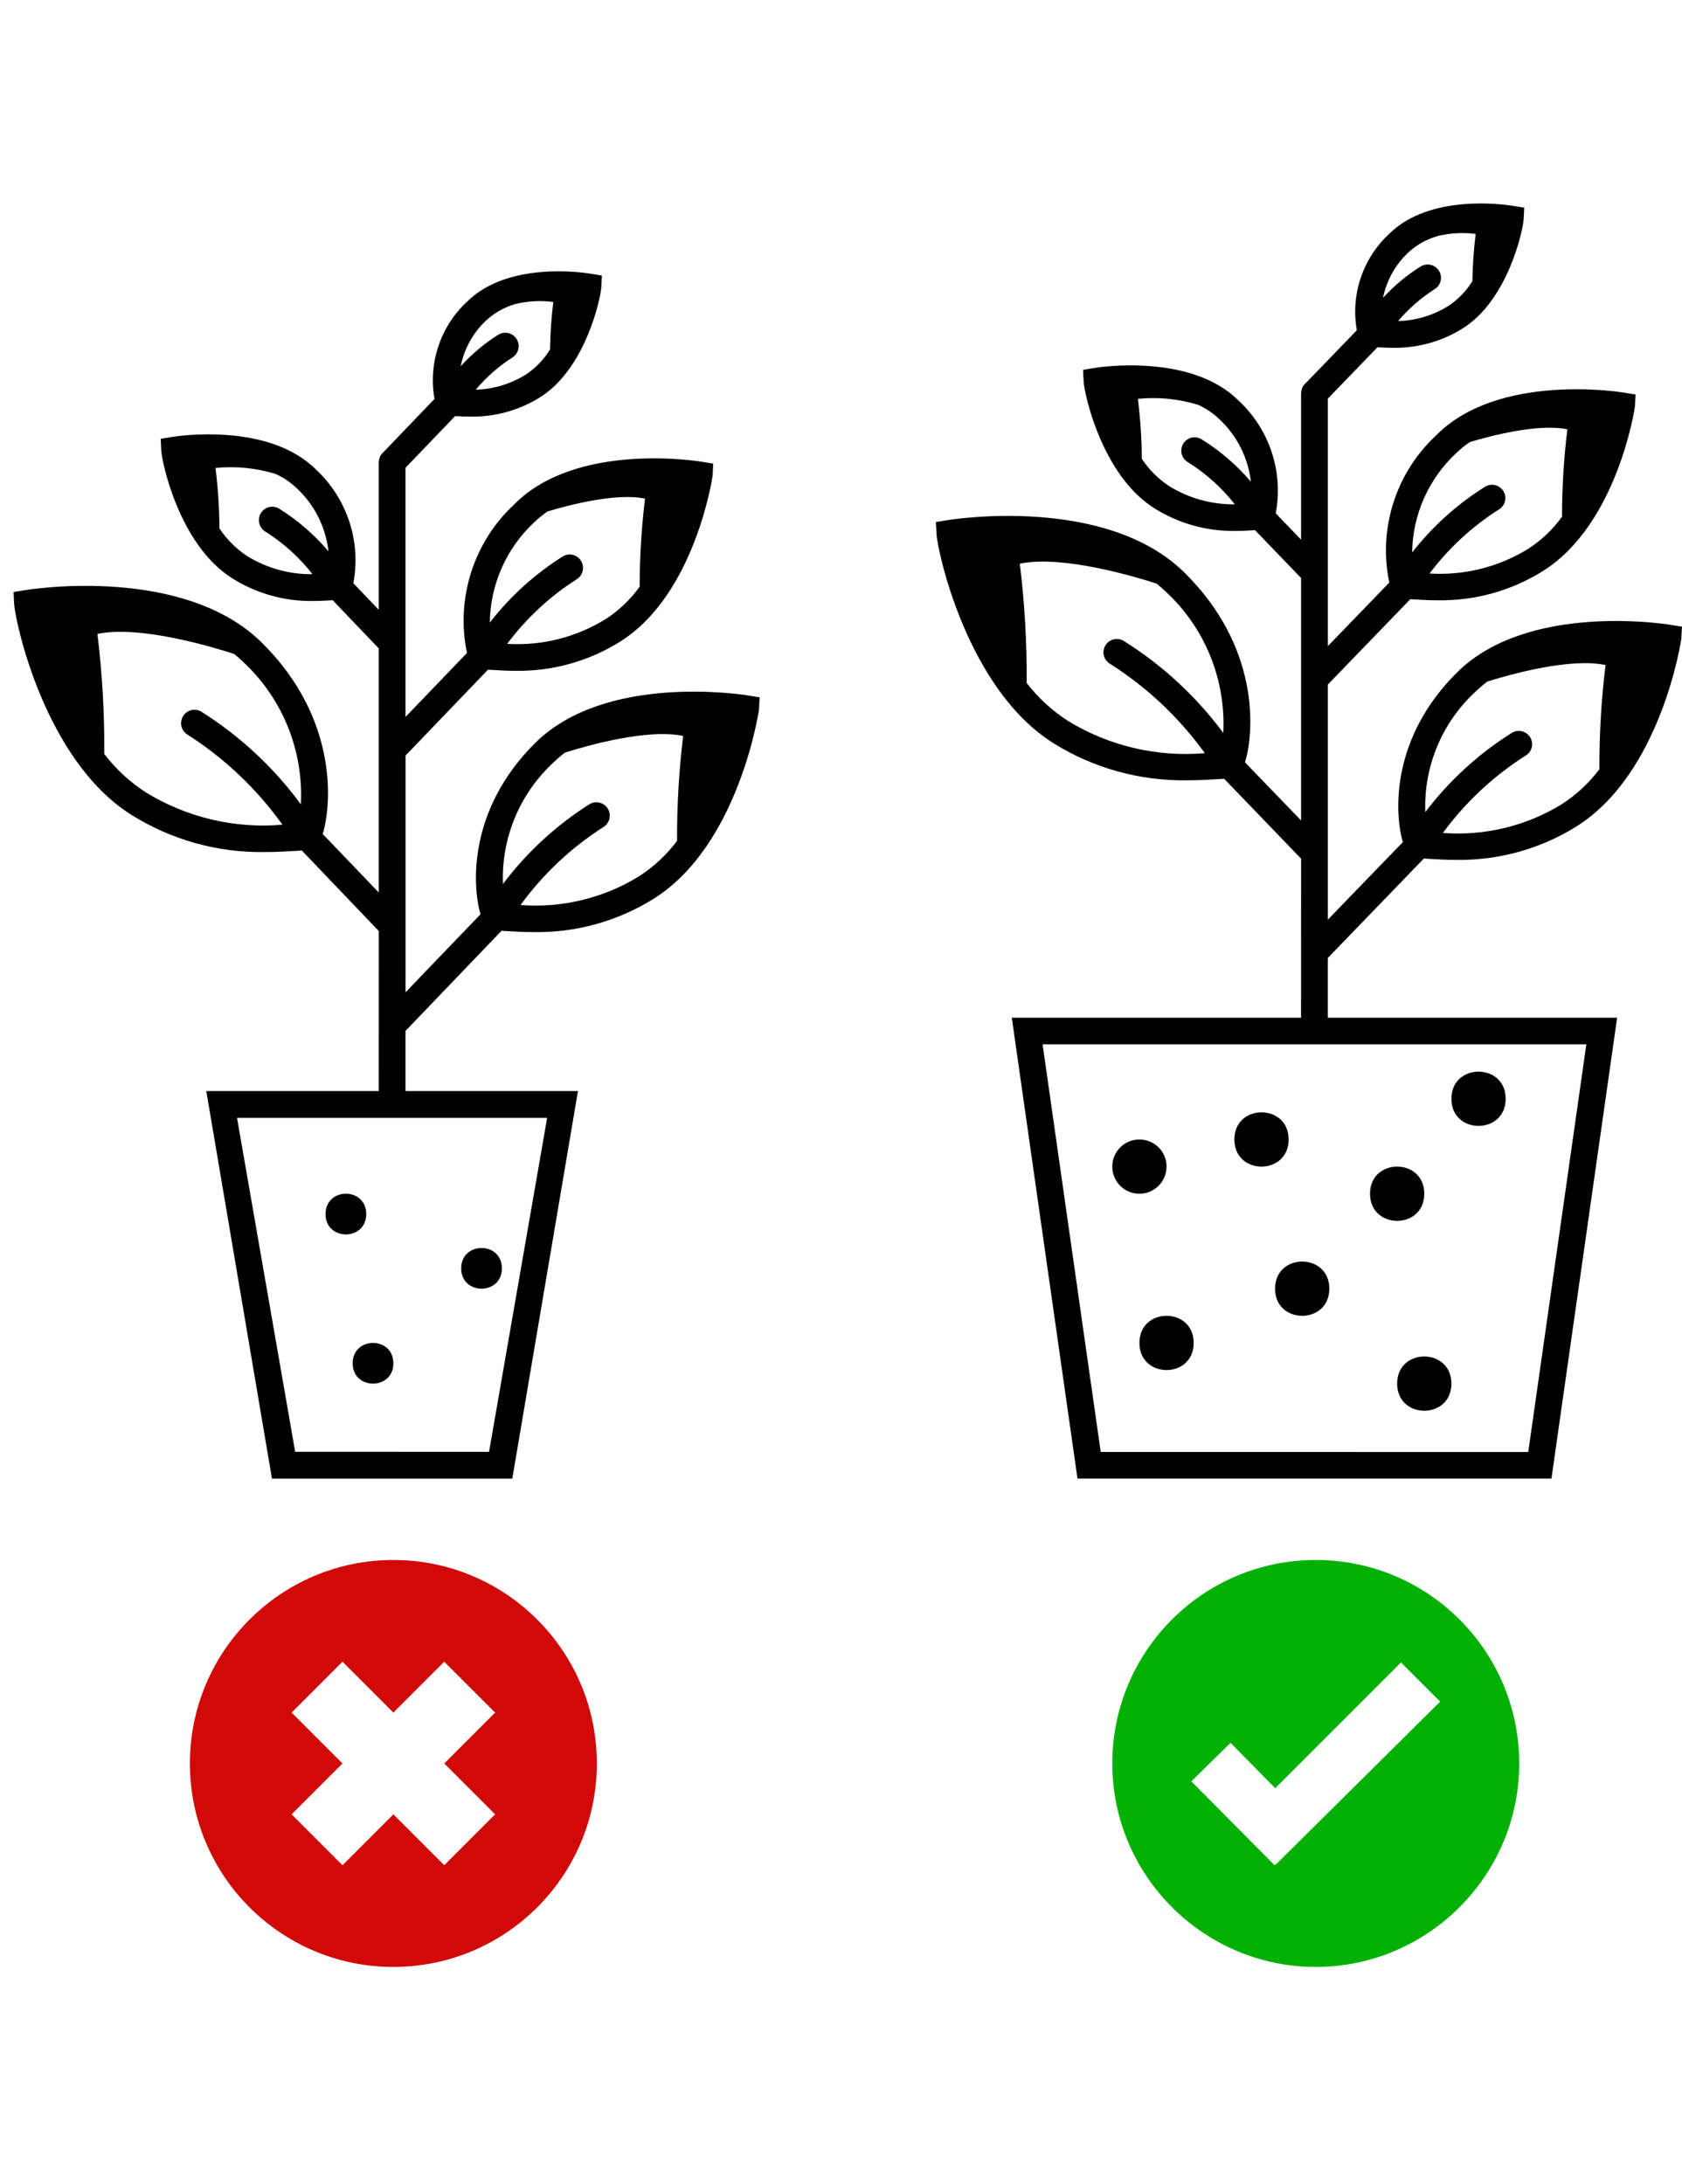 <?xml version="1.0" encoding="UTF-8"?>
<svg viewBox="0 0 124 161" xmlns="http://www.w3.org/2000/svg">
<path d="m29 100.5c0 1.999-3 1.999-3 0 0-2.001 3-2.001 3 0"/>
<path d="m27 89.5c0 2-3 2-3 0s3-2 3 0"/>
<path d="m34 93.5c0-2 3-2 3 0s-3 2-3 0z"/>
<path d="m36.973 68.615c0.124 0.008 0.253 0.017 0.39 0.025l0.038 0.002c0.548 0.033 1.21 0.072 1.964 0.072 3.105 0.046 6.16-0.802 8.797-2.442 6.318-3.937 7.789-13.888 7.793-13.984l0.046-0.88-0.871-0.141c-0.427-0.071-10.484-1.645-15.677 3.506-4.954 4.913-4.643 10.516-4.029 12.626l-3.233 3.364-0.808 0.839-1.488 1.553v-17.453l6.077-6.33c0.04 0.002 0.076 0.004 0.112 0.005l0.052 0.003c0.034 0.002 0.07 0.003 0.109 0.005l0.078 0.005c0.473 0.028 1.035 0.062 1.675 0.062 2.724 0.042 5.397-0.702 7.706-2.143 5.542-3.456 6.827-12.169 6.832-12.252l0.041-0.88-0.871-0.141c-0.373-0.062-9.174-1.441-13.733 3.082h0.008c-3.047 2.783-4.398 6.974-3.557 11.019l-4.531 4.718v-18.37l3.66-3.813h0.008c0.319 0.021 0.709 0.042 1.148 0.042 1.799 0.025 3.569-0.469 5.095-1.421 3.412-2.127 4.489-7.418 4.523-8.099l0.046-0.881-0.871-0.141c-0.614-0.1-6.081-0.893-9.066 2.064-1.965 1.823-2.873 4.527-2.404 7.173l-3.814 3.975-0.008 0.004-0.008 0.008c-0.1 0.096-0.17 0.208-0.216 0.337-0.002 0.006-0.003 0.013-0.004 0.021-0.001 0.007-0.002 0.015-0.004 0.021-0.033 0.1-0.054 0.208-0.058 0.311v10.866l-1.87-1.956c0.585-3.09-0.468-6.268-2.777-8.402-3.519-3.489-10.268-2.438-10.554-2.388l-0.871 0.141 0.042 0.88c0.037 0.789 1.298 6.953 5.26 9.424 1.783 1.113 3.839 1.686 5.932 1.653 0.46 0 0.87-0.023 1.219-0.043l0.12-0.007c0.041-0.004 0.07-0.004 0.108-0.004l3.391 3.547v17.993l-4.129-4.307c0.688-2.284 1.094-8.569-4.469-14.088-5.77-5.723-16.98-3.971-17.452-3.892l-0.871 0.141 0.046 0.881c0.062 1.246 2.239 11.555 8.672 15.563 2.935 1.832 6.33 2.775 9.787 2.725 0.857 0 1.607-0.045 2.226-0.082h1e-4 2e-4 1e-4l0.012-8e-4c0.154-0.011 0.299-0.018 0.436-0.025l0.074-0.004 0.004 0.004 5.667 5.927-0.004 11.8h-12.712l4.842 28.57h17.717l4.842-28.57h-12.716v-4.432l7.08-7.383zm4.684-13.137c1.604-0.507 6.065-1.782 8.705-1.225-0.307 2.567-0.46 5.15-0.448 7.734-0.771 1.03-1.716 1.915-2.794 2.608-2.62 1.616-5.679 2.355-8.743 2.122 1.654-2.276 3.718-4.216 6.081-5.732 0.473-0.27 0.634-0.872 0.365-1.346-0.269-0.469-0.866-0.635-1.339-0.37-2.475 1.562-4.643 3.559-6.405 5.898-0.129-3.406 1.248-6.695 3.76-8.992 0.257-0.249 0.531-0.482 0.817-0.698zm5.895-18.719c-2.11-0.445-5.555 0.453-7.18 0.943-0.361 0.241-0.696 0.515-1.007 0.818-2.044 1.911-3.221 4.577-3.254 7.377 1.501-1.936 3.329-3.589 5.401-4.893 0.468-0.266 1.069-0.104 1.339 0.37 0.269 0.473 0.108 1.076-0.365 1.346-1.969 1.263-3.694 2.87-5.095 4.743 2.554 0.158 5.095-0.482 7.271-1.832 0.974-0.631 1.82-1.441 2.496-2.384 0-2.168 0.133-4.336 0.394-6.488zm-9.539-14.35c0.908-0.22 1.849-0.27 2.777-0.149-0.141 1.163-0.224 2.334-0.24 3.506-0.456 0.739-1.065 1.371-1.787 1.848-1.111 0.694-2.384 1.076-3.689 1.113 0.767-0.914 1.666-1.707 2.67-2.355 0.468-0.27 0.63-0.872 0.361-1.346-0.269-0.473-0.866-0.635-1.339-0.37-1.036 0.648-1.977 1.437-2.802 2.342 0.257-1.288 0.908-2.463 1.861-3.36 0.622-0.582 1.372-1.001 2.189-1.23zm-22.124 12.087c0.182 1.479 0.278 2.966 0.29 4.457 0.531 0.802 1.214 1.491 2.015 2.023 1.455 0.905 3.134 1.375 4.842 1.35-0.962-1.23-2.131-2.289-3.453-3.123-0.473-0.274-0.634-0.876-0.365-1.354 0.129-0.224 0.344-0.39 0.593-0.461 0.253-0.067 0.522-0.033 0.746 0.096 1.376 0.856 2.611 1.923 3.66 3.161-0.199-1.778-1.028-3.427-2.33-4.644-0.46-0.44-0.991-0.802-1.571-1.063-1.43-0.44-2.935-0.59-4.427-0.44zm-8.2 21.091c0.021-2.957-0.149-5.914-0.506-8.855 3.175-0.669 8.685 1.022 10.086 1.479 0.228 0.187 0.452 0.382 0.663 0.59 2.902 2.696 4.452 6.537 4.249 10.492-2.002-2.72-4.494-5.038-7.35-6.837-0.228-0.133-0.497-0.166-0.754-0.1-0.253 0.071-0.468 0.237-0.597 0.465-0.129 0.228-0.166 0.502-0.095 0.756 0.07 0.253 0.24 0.469 0.469 0.598 2.724 1.744 5.086 3.991 6.968 6.621-3.524 0.307-7.051-0.532-10.065-2.38-1.177-0.76-2.213-1.715-3.067-2.829zm14.072 51.436 14.293 4e-3 4.282-24.62h-11.414l-0.017 0.004-0.017-0.004h-11.414l4.286 24.616z" clip-rule="evenodd" fill-rule="evenodd"/>
<path d="m86 85.998c0-0.808-0.488-1.538-1.236-1.844-0.748-0.311-1.607-0.139-2.179 0.432-0.572 0.571-0.743 1.431-0.432 2.179 0.307 0.748 1.036 1.236 1.844 1.236 1.106 0 2.002-0.897 2.002-2.002z"/>
<path d="m98 95.002c0 2.664-4 2.664-4 0 0-2.669 4-2.669 4 0"/>
<path d="m95 84c0 2.667-4 2.667-4 0s4-2.667 4 0"/>
<path d="m88 98.998c0 2.669-4 2.669-4 0 0-2.664 4-2.664 4 0"/>
<path d="m107 102c0 2.664-4 2.664-4 0 0-2.669 4-2.669 4 0"/>
<path d="m105 88c0 2.667-4 2.667-4 0s4-2.667 4 0"/>
<path d="m111 81c0 2.667-4 2.667-4 0s4-2.667 4 0"/>
<path d="m104.97 63.29c0.124 0.008 0.252 0.017 0.389 0.025l0.039 0.002c0.548 0.033 1.21 0.072 1.963 0.072 3.105 0.045 6.161-0.796 8.797-2.426 6.318-3.911 7.789-13.796 7.793-13.891l0.046-0.875-0.871-0.14c-0.427-0.07-10.483-1.634-15.677 3.482-4.954 4.881-4.643 10.446-4.029 12.542l-3.234 3.342-0.808 0.833-1.488 1.543v-17.336l6.077-6.287c0.04 0.002 0.076 0.003 0.112 0.005 0.051 0.002 0.101 0.005 0.162 0.007l0.078 0.005c0.473 0.028 1.035 0.061 1.675 0.061h4e-3c2.72 0.041 5.393-0.697 7.702-2.129 5.543-3.433 6.828-12.088 6.832-12.17l0.041-0.875-0.87-0.14c-0.373-0.062-9.174-1.432-13.733 3.061h8e-3c-3.047 2.764-4.398 6.927-3.557 10.945l-4.531 4.687v-18.247l3.661-3.787h8e-3c0.319 0.021 0.709 0.041 1.148 0.041h4e-3c1.795 0.025 3.565-0.466 5.091-1.411 3.411-2.112 4.489-7.368 4.522-8.045l0.046-0.875-0.871-0.14c-0.613-0.099-6.081-0.887-9.066 2.05-1.965 1.811-2.872 4.497-2.404 7.125l-3.814 3.948-0.008 0.004-0.008 0.008h-0.004c-0.095 0.095-0.166 0.206-0.211 0.334-0.002 0.006-0.003 0.013-0.004 0.021-0.001 0.007-0.002 0.014-0.004 0.021v-0.004c-0.033 0.103-0.054 0.21-0.058 0.314v10.793l-1.87-1.943c0.585-3.069-0.468-6.226-2.777-8.346-3.519-3.466-10.268-2.422-10.554-2.372l-0.871 0.14 0.042 0.875c0.037 0.784 1.298 6.906 5.26 9.361l0.004 0.004c1.778 1.102 3.834 1.671 5.928 1.638 0.46 0 0.87-0.023 1.218-0.043h1e-4l0.12-0.007c0.041-0.004 0.07-0.004 0.108-0.004l3.391 3.523v17.872l-4.129-4.278-0.004-0.004c0.692-2.265 1.099-8.507-4.465-13.99-5.77-5.685-16.98-3.944-17.452-3.866l-0.871 0.14 0.046 0.875c0.062 1.238 2.239 11.477 8.672 15.459v0.004c2.935 1.815 6.33 2.752 9.787 2.702 0.857 0 1.607-0.045 2.227-0.082l0.012-7e-4c0.154-0.011 0.299-0.018 0.435-0.025l0.074-0.004 0.004 0.004 5.667 5.887-0.004 11.721h-21.324l4.842 33.975h34.942l4.841-33.975h-21.328v-4.402l7.08-7.333zm3.867-12.356c0.257-0.248 0.531-0.479 0.817-0.693 1.604-0.503 6.064-1.77 8.705-1.217l4e-3 0.004c-0.311 2.546-0.464 5.112-0.452 7.678-0.771 1.023-1.716 1.902-2.794 2.591-2.619 1.605-5.679 2.339-8.742 2.108v-0.004c1.654-2.257 3.718-4.183 6.081-5.689 0.473-0.268 0.634-0.866 0.365-1.337-0.27-0.466-0.866-0.631-1.339-0.367-2.475 1.551-4.643 3.536-6.405 5.858-0.128-3.383 1.248-6.651 3.76-8.932v-1e-4zm-0.468-18.35c-0.361 0.239-0.697 0.512-1.008 0.813v2e-4c-2.043 1.898-3.221 4.546-3.254 7.327 1.501-1.923 3.329-3.565 5.402-4.86 0.468-0.264 1.069-0.103 1.339 0.367 0.269 0.47 0.107 1.069-0.365 1.337-1.969 1.254-3.694 2.851-5.095 4.712 2.554 0.157 5.095-0.479 7.271-1.819 0.974-0.627 1.82-1.432 2.496-2.368 0-2.154 0.132-4.307 0.394-6.444-2.11-0.442-5.555 0.45-7.18 0.936zm-4.548-13.969c0.622-0.578 1.372-0.994 2.189-1.221 0.908-0.219 1.849-0.268 2.778-0.148-0.141 1.155-0.224 2.319-0.241 3.482-0.456 0.734-1.065 1.361-1.787 1.836-1.111 0.689-2.383 1.069-3.689 1.106 0.767-0.908 1.666-1.696 2.67-2.339 0.468-0.268 0.63-0.866 0.36-1.337-0.269-0.47-0.866-0.631-1.339-0.367-1.036 0.644-1.977 1.427-2.802 2.327 0.257-1.279 0.908-2.446 1.861-3.338v-1e-4zm-19.644 15.212c0.531 0.796 1.214 1.481 2.015 2.009h1e-4c1.455 0.899 3.134 1.366 4.842 1.341-0.962-1.221-2.131-2.273-3.453-3.102-0.473-0.272-0.634-0.871-0.365-1.345 0.129-0.223 0.344-0.388 0.593-0.458 0.253-0.066 0.522-0.033 0.746 0.095 1.376 0.85 2.611 1.91 3.66 3.14-0.199-1.766-1.028-3.404-2.33-4.612-0.46-0.437-0.991-0.796-1.571-1.056-1.43-0.437-2.935-0.586-4.427-0.437 0.182 1.469 0.278 2.946 0.29 4.427zm-5.422 19.332c-1.177-0.755-2.213-1.704-3.067-2.81 0.021-2.937-0.149-5.875-0.506-8.796 3.175-0.664 8.685 1.015 10.086 1.469 0.228 0.186 0.452 0.38 0.663 0.586h0.004c2.898 2.678 4.448 6.494 4.245 10.421-2.002-2.702-4.494-5.004-7.35-6.791-0.228-0.132-0.497-0.165-0.754-0.099-0.253 0.07-0.468 0.235-0.597 0.462s-0.166 0.499-0.095 0.751c0.07 0.252 0.24 0.466 0.469 0.594 2.724 1.733 5.086 3.965 6.968 6.576-3.524 0.305-7.051-0.528-10.065-2.364zm2.392 53.877 31.518 4e-3 4.282-30.051h-20.026l-0.017 0.004-0.017-0.004h-20.026l4.286 30.047z" clip-rule="evenodd" fill-rule="evenodd"/>
<path d="m82 130c0-8.261 6.69-15 15-15 8.311 0 15 6.741 15 15 0 8.261-6.741 15-15 15-8.261 0-15-6.741-15-15zm11.961 7.5 0.151-0.102 12.059-11.959-2.888-2.887-9.272 9.272-3.294-3.344-2.888 2.838 6.132 6.182z" clip-rule="evenodd" fill="#00B104" fill-rule="evenodd"/>
<path d="m14 130c0-8.285 6.716-15 15-15s15 6.715 15 15c0 8.284-6.716 15-15 15s-15-6.716-15-15zm18.75 7.5 3.75-3.75-3.75-3.75 3.75-3.75-3.75-3.75-3.75 3.75-3.75-3.75-3.75 3.75 3.75 3.75-3.75 3.75 3.75 3.75 3.75-3.75 3.75 3.75z" clip-rule="evenodd" fill="#D20909" fill-rule="evenodd"/>
</svg>
